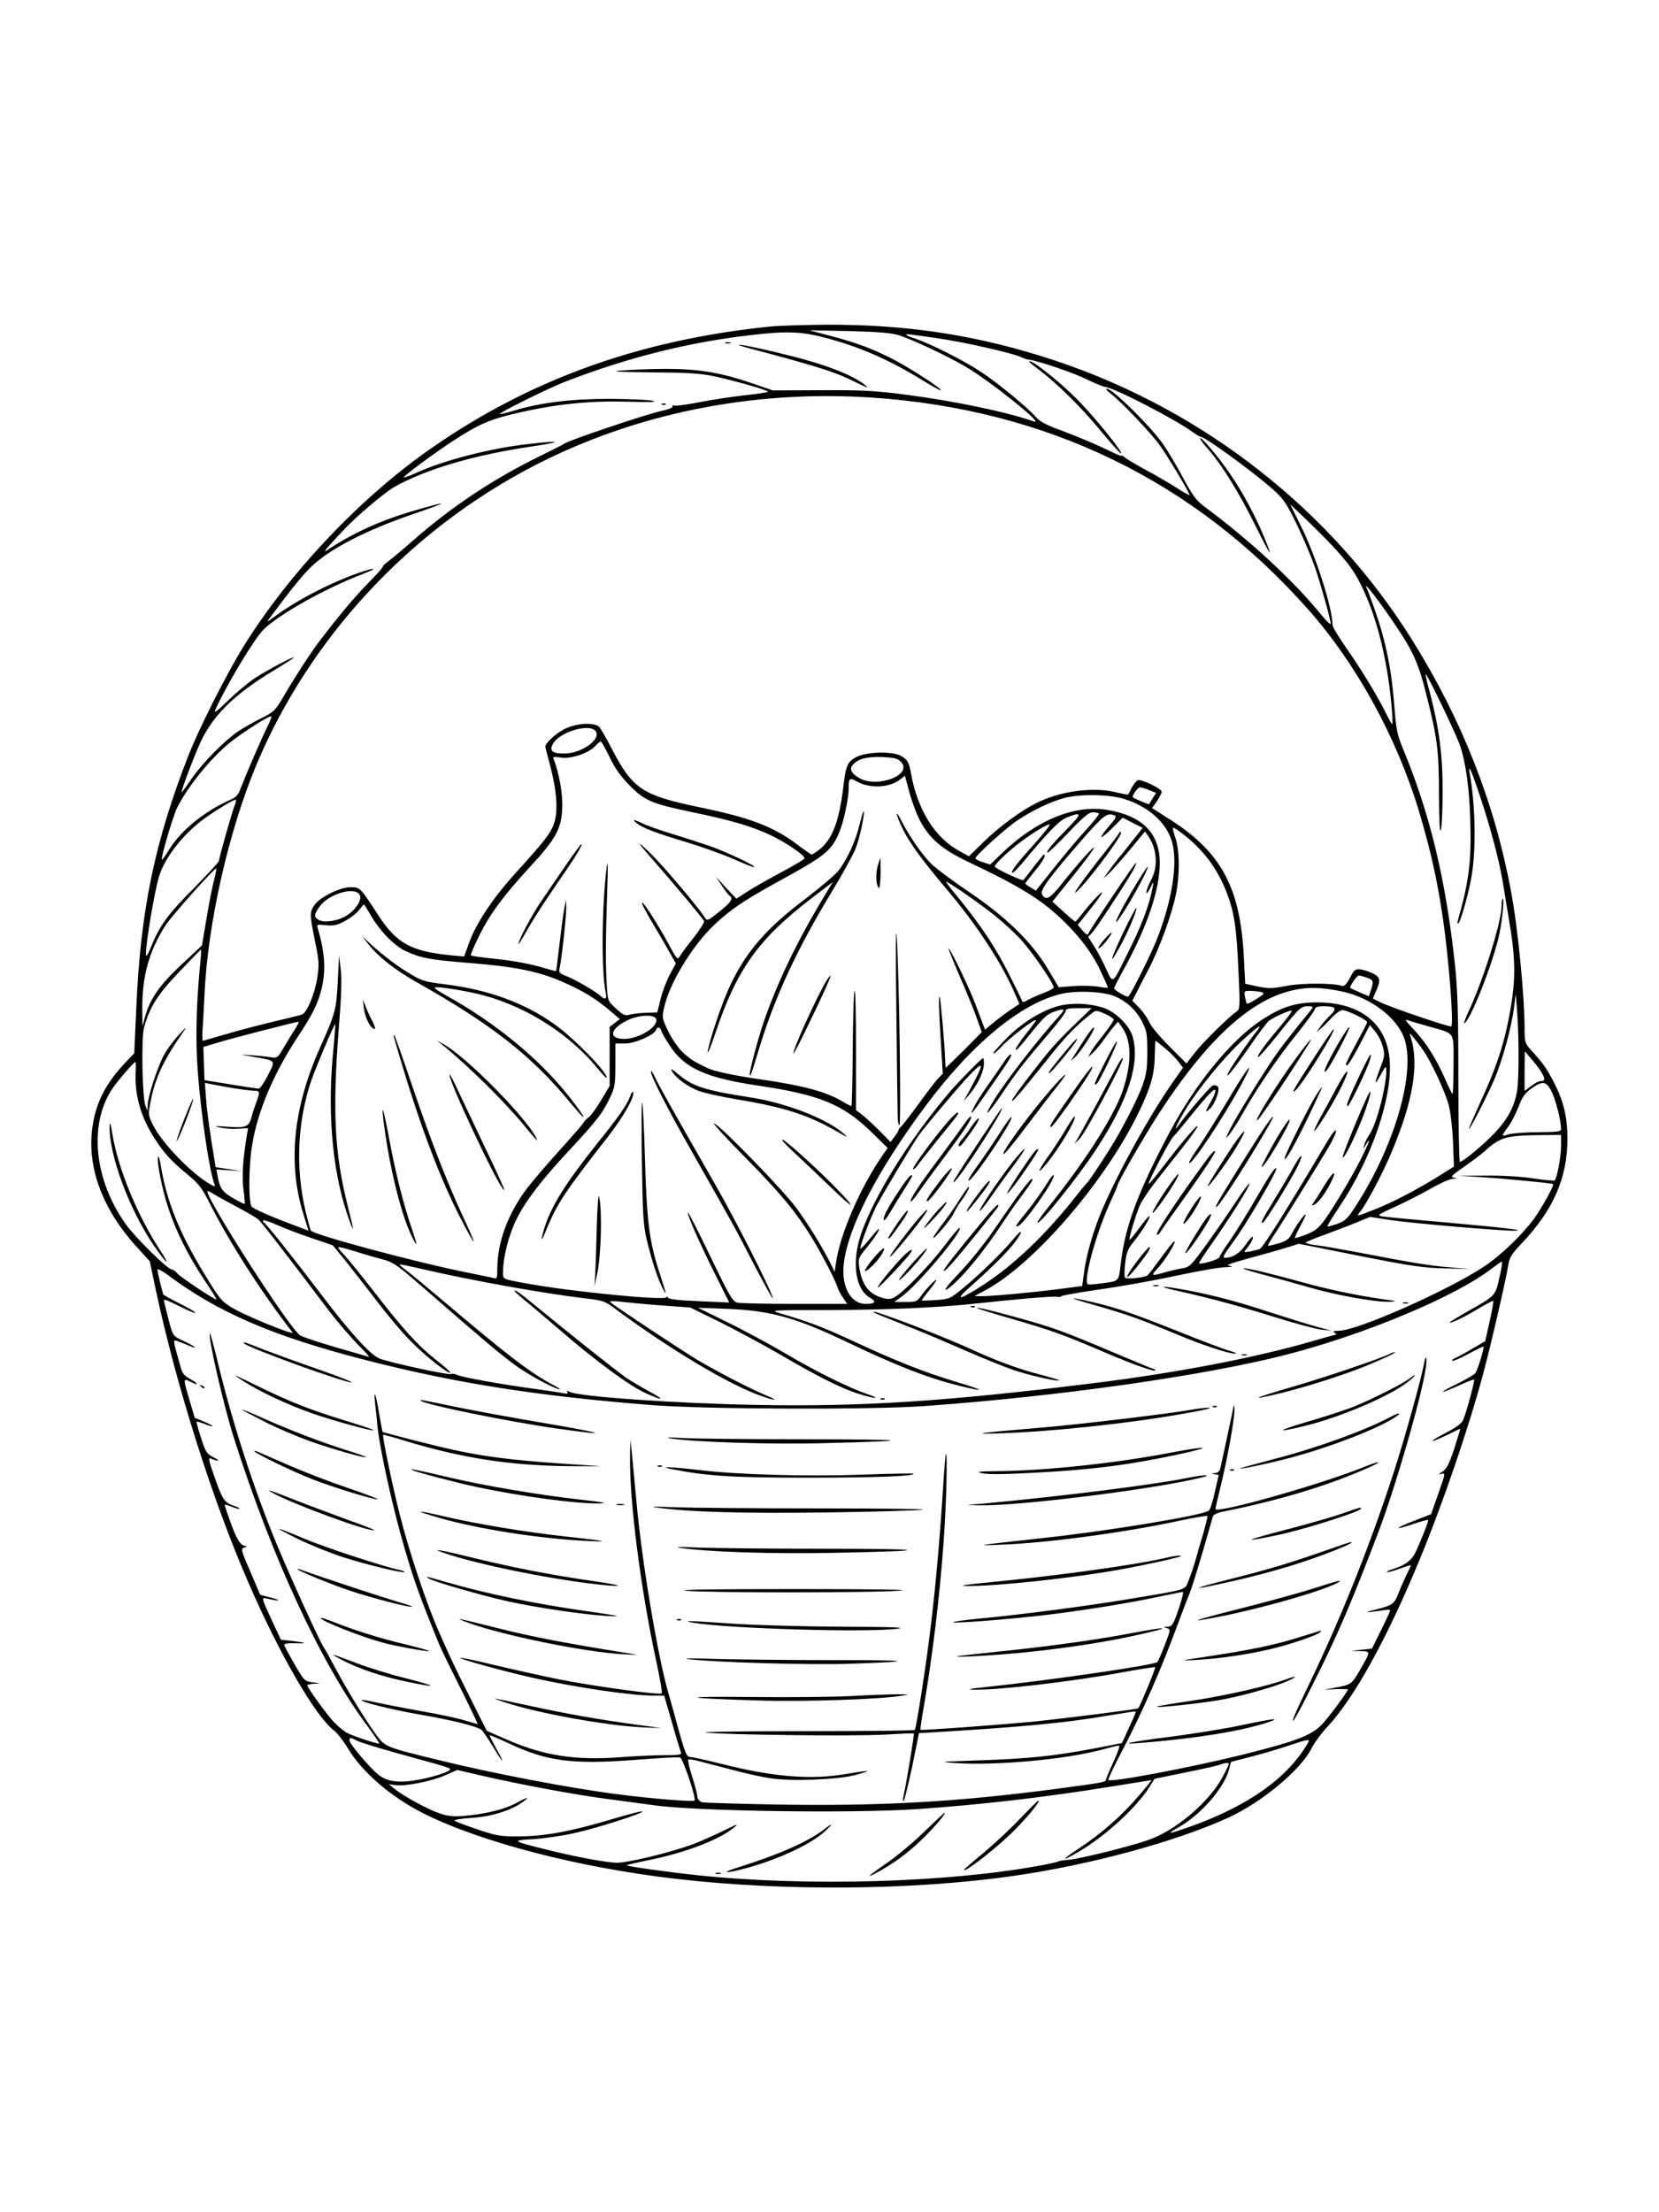 <?xml version="1.0" standalone="no"?>
<!DOCTYPE svg PUBLIC "-//W3C//DTD SVG 20010904//EN"
 "http://www.w3.org/TR/2001/REC-SVG-20010904/DTD/svg10.dtd">
<svg version="1.0" xmlns="http://www.w3.org/2000/svg"
 width="864pt" height="1152pt" viewBox="0 0 864 1152"
 preserveAspectRatio="xMidYMid meet">

<g transform="translate(0,1152) scale(0.1,-0.1)"
fill="#000000" stroke="none">
<path d="M4005 9819 c-676 -70 -1245 -275 -1760 -634 -366 -254 -736 -645
-974 -1027 -84 -134 -236 -433 -290 -573 -175 -448 -249 -804 -271 -1310 l-11
-240 -43 -45 c-106 -112 -157 -211 -175 -342 -29 -209 54 -430 238 -629 l61
-67 30 -143 c107 -502 296 -1101 484 -1531 162 -374 351 -699 446 -770 16 -12
48 -53 71 -91 75 -126 224 -254 396 -341 298 -149 809 -282 1314 -340 557 -65
1233 -60 1754 15 402 57 847 178 1123 304 174 80 376 248 432 360 14 28 52 80
86 116 139 151 308 457 476 864 123 297 257 690 332 970 45 169 119 491 132
572 5 34 19 56 66 105 167 175 241 343 241 548 0 116 -20 197 -73 299 -38 72
-54 94 -121 168 -26 29 -29 40 -29 97 0 177 -34 530 -71 726 -84 455 -254 889
-510 1300 -422 680 -1088 1203 -1860 1461 -397 132 -767 190 -1198 188 -119
-1 -252 -5 -296 -10z m674 -44 c68 -21 252 -107 349 -164 124 -72 417 -306
357 -286 -141 50 -421 108 -670 140 -160 21 -230 24 -440 23 l-250 -1 -120 41
c-164 55 -276 72 -454 71 -80 -1 -180 -5 -221 -9 -53 -5 -6 -7 160 -9 187 -1
254 -5 328 -20 103 -22 282 -73 282 -81 0 -3 -53 -11 -117 -18 -65 -7 -172
-23 -238 -36 -66 -13 -126 -21 -134 -18 -8 3 -12 1 -8 -4 3 -6 -20 -16 -54
-23 -75 -15 -494 -156 -509 -171 -3 -3 -59 -31 -124 -63 -247 -121 -462 -264
-664 -441 -57 -50 -118 -101 -135 -113 -17 -13 -27 -23 -23 -23 5 0 -30 -39
-77 -87 -75 -77 -151 -168 -258 -308 -40 -53 -123 -180 -181 -280 -44 -75 -51
-82 -115 -114 -37 -18 -91 -49 -119 -67 -70 -47 -184 -161 -241 -242 -25 -37
-50 -71 -55 -77 -11 -11 37 121 83 230 65 158 178 273 397 405 56 34 102 63
102 66 0 8 -145 -69 -205 -109 -33 -22 -95 -74 -138 -116 -60 -58 -75 -69 -65
-46 57 127 203 370 251 417 83 81 323 215 514 288 89 34 69 38 -24 5 -157 -56
-331 -148 -448 -237 -16 -12 -25 -16 -19 -8 110 148 171 225 217 271 98 98
287 196 547 285 179 61 184 69 11 19 -185 -53 -327 -117 -471 -212 -14 -10 -6
4 21 33 25 27 54 59 65 70 58 65 217 200 269 229 166 93 416 166 714 210 163
24 159 33 -7 14 -199 -21 -445 -84 -591 -150 -35 -16 -66 -27 -68 -25 -5 5
155 124 255 189 137 90 198 116 357 151 196 44 367 60 563 54 108 -3 146 -2
122 5 -19 5 -120 9 -225 10 -201 0 -361 -19 -504 -63 -36 -11 -66 -18 -68 -16
-6 6 256 136 342 169 324 125 636 204 965 242 179 21 258 19 373 -10 189 -48
350 -118 536 -234 44 -27 81 -47 81 -42 0 11 -177 125 -260 166 -103 52 -186
82 -315 116 l-110 29 205 -4 c151 -4 219 -9 259 -21z m200 -16 c143 -20 405
-80 444 -101 11 -5 29 -11 41 -12 46 -6 232 -69 299 -103 40 -19 82 -37 94
-38 51 -7 366 -170 453 -234 19 -14 40 -26 47 -27 26 -4 267 -180 366 -267 63
-56 74 -72 132 -191 35 -72 77 -173 95 -225 34 -103 80 -268 80 -289 0 -8 -25
17 -56 55 -141 172 -367 381 -595 550 -49 36 -65 58 -115 150 -31 59 -79 140
-106 179 -66 96 -280 305 -296 289 -3 -2 8 -14 24 -26 51 -39 208 -203 253
-266 46 -64 160 -256 156 -261 -2 -2 -34 16 -71 40 -38 24 -109 66 -159 92
-49 27 -98 56 -107 64 -10 8 -18 12 -18 9 0 -3 -21 5 -47 18 -82 40 -164 75
-270 115 -75 27 -109 46 -128 68 -41 48 -201 180 -290 238 -90 59 -258 143
-334 169 -28 9 -51 18 -51 21 0 6 -2 6 159 -17z m-344 -309 c915 -60 1685
-433 2279 -1105 249 -281 459 -663 575 -1046 62 -208 95 -356 126 -564 30
-207 57 -547 43 -560 -6 -6 -321 101 -370 126 l-38 19 16 38 c26 58 23 73 -16
93 -19 9 -48 19 -65 21 -27 3 -33 -2 -55 -45 -17 -32 -30 -45 -40 -41 -42 15
-209 16 -290 0 -74 -14 -93 -15 -150 -3 l-65 14 -7 137 c-18 362 -116 546
-381 716 l-97 62 25 36 c14 20 25 42 25 49 0 16 -106 67 -124 60 -8 -3 -23
-21 -32 -39 -9 -18 -18 -34 -19 -36 -1 -1 -33 5 -71 14 -117 27 -288 3 -409
-59 -80 -40 -192 -123 -269 -198 l-80 -78 -49 27 c-129 70 -219 215 -253 407
-9 55 -20 72 -54 90 -45 23 -173 20 -226 -5 -50 -25 -59 -44 -73 -165 -21
-173 -58 -269 -125 -320 -18 -14 -36 -25 -39 -25 -3 0 -36 23 -72 50 -126 95
-245 141 -506 195 -304 63 -353 95 -462 304 -27 53 -57 104 -65 114 -23 26
-114 23 -177 -7 -45 -20 -105 -75 -105 -94 0 -4 12 -50 26 -102 34 -131 41
-233 20 -296 -17 -52 -49 -93 -205 -265 -114 -126 -201 -257 -237 -356 l-27
-74 -66 6 c-211 21 -285 62 -381 209 -95 146 -95 146 -144 146 -55 0 -158 -51
-187 -91 -27 -38 -27 -50 1 -187 21 -102 23 -122 13 -191 -13 -85 -55 -187
-82 -195 -9 -3 -74 -19 -146 -36 -71 -17 -183 -46 -247 -65 -65 -19 -120 -35
-122 -35 -2 0 -3 28 -1 63 3 34 7 115 10 179 17 370 125 848 271 1197 278 661
799 1222 1448 1557 525 271 1134 394 1751 354z m2403 -771 c80 -87 111 -128
147 -199 62 -123 109 -276 139 -455 18 -104 34 -275 26 -275 -3 0 -16 24 -30
52 -41 85 -137 243 -211 347 -38 55 -69 106 -69 115 0 88 -87 361 -165 517
l-56 113 83 -79 c46 -44 107 -105 136 -136z m329 -414 c91 -134 121 -202 158
-349 61 -240 69 -302 69 -533 1 -143 4 -204 10 -185 5 15 9 106 9 202 1 188
-19 333 -67 516 -14 49 -23 91 -21 93 6 5 161 -317 179 -372 30 -89 48 -221
53 -383 7 -217 -6 -321 -64 -526 -3 -10 -3 -18 0 -18 12 0 59 168 73 260 22
146 17 361 -12 525 -9 54 12 6 55 -125 55 -165 97 -325 116 -435 8 -50 23
-139 33 -200 31 -175 35 -285 18 -409 -30 -205 -69 -335 -170 -554 -31 -68
-56 -126 -56 -130 1 -14 93 166 132 256 43 100 91 276 104 382 l8 65 7 -90
c10 -136 10 -353 0 -416 -14 -81 -47 -144 -115 -217 -59 -62 -166 -152 -183
-152 -4 0 -8 195 -8 432 0 346 -4 466 -18 598 -48 443 -130 784 -272 1125 -29
70 -34 98 -44 225 -18 229 -56 388 -146 615 -11 27 78 -89 152 -200z m-5876
-532 c-32 -65 -109 -244 -136 -314 -14 -39 -24 -50 -58 -65 -132 -59 -253
-157 -314 -255 -20 -33 -38 -58 -40 -55 -7 6 59 230 80 271 56 111 173 255
273 337 66 53 199 138 216 138 5 0 -5 -26 -21 -57z m1710 -19 c34 -41 -69
-117 -161 -118 -63 -1 -81 14 -60 51 34 61 187 107 221 67z m74 -137 c28 -59
58 -101 105 -148 78 -79 113 -94 328 -139 203 -42 310 -74 407 -120 80 -38
175 -103 175 -120 0 -4 -53 -36 -117 -70 -65 -35 -145 -80 -178 -101 l-60 -39
-54 57 -53 58 31 -47 c17 -26 36 -50 41 -53 21 -13 8 -33 -53 -82 -58 -47 -64
-49 -75 -33 -33 53 -220 274 -283 335 -82 79 -75 65 22 -45 95 -108 250 -293
256 -307 2 -6 -23 -46 -56 -88 -34 -42 -66 -86 -72 -97 -10 -18 -16 -11 -61
73 -50 92 -124 209 -134 209 -6 0 20 -50 71 -135 23 -38 56 -95 73 -126 l32
-56 -30 -55 c-17 -31 -39 -88 -49 -128 l-18 -72 -59 -2 c-32 -1 -71 -6 -86
-10 -22 -7 -33 -2 -70 32 -43 40 -43 40 -48 123 -7 114 -6 236 2 479 5 144 4
183 -3 130 -25 -205 -28 -543 -4 -651 7 -31 -4 -38 -27 -16 -22 22 -130 85
-176 103 -37 14 -43 20 -38 40 10 39 36 277 35 319 l-1 40 -9 -45 c-5 -25 -16
-108 -25 -185 -9 -77 -17 -141 -18 -142 -1 -1 -24 5 -51 13 -82 25 -175 42
-285 53 -57 6 -105 13 -108 16 -2 2 16 47 42 99 55 113 128 212 270 366 130
141 160 194 164 301 4 70 -16 183 -43 252 -7 17 -4 18 36 12 54 -8 143 22 179
60 13 14 26 25 29 24 3 0 24 -37 46 -82z m1516 -23 c68 -68 -124 -142 -219
-84 -39 24 -49 45 -31 67 27 31 71 43 151 41 63 -3 81 -7 99 -24z m97 -301
c50 -98 115 -154 250 -219 283 -134 391 -202 508 -317 91 -91 150 -172 194
-271 17 -36 30 -67 30 -69 0 -2 -24 0 -52 5 -29 5 -87 6 -129 3 l-75 -6 -55
92 c-81 139 -221 276 -418 408 -84 57 -171 122 -193 145 -49 49 -111 140 -150
215 -15 31 -28 50 -28 42 0 -7 16 -46 36 -87 33 -66 102 -160 216 -295 165
-194 296 -394 367 -561 l20 -46 -42 -28 c-23 -15 -63 -45 -89 -66 l-48 -40
-11 29 c-6 15 -24 63 -40 106 -29 78 -123 274 -140 291 -4 5 22 -62 60 -150
38 -87 79 -188 91 -224 l23 -65 -92 -93 c-51 -50 -94 -92 -95 -92 -2 0 -3 21
-4 48 -2 71 -24 316 -28 321 -6 7 -5 -63 6 -237 l10 -163 -26 -27 c-14 -15
-59 -74 -101 -132 -42 -58 -82 -110 -90 -116 -7 -6 -13 -14 -13 -18 0 -4 -9
-20 -21 -35 l-21 -28 -61 62 c-34 34 -75 71 -91 83 l-28 21 0 323 c0 183 -3
312 -8 298 -4 -14 -8 -154 -9 -312 -1 -159 -4 -288 -7 -288 -3 0 -25 11 -48
25 -86 51 -203 82 -430 115 -133 19 -240 42 -274 59 -68 33 -92 48 -128 83
-22 21 -56 70 -74 108 -32 67 -33 71 -21 124 28 127 147 322 261 430 87 82
155 127 336 227 238 130 270 156 311 245 25 56 53 182 53 243 0 49 5 53 43 31
66 -37 170 -33 225 11 l25 19 22 -82 c12 -46 36 -111 53 -145z m1198 152 l35
-14 -18 -28 c-9 -15 -18 -29 -19 -31 -1 -2 -71 27 -83 35 -9 6 23 53 36 53 8
0 29 -7 49 -15z m-133 -45 c124 -38 216 -118 248 -215 36 -107 6 -309 -77
-519 -34 -85 -140 -296 -149 -296 -16 0 -75 36 -73 45 2 5 29 59 62 118 114
212 176 397 176 532 0 155 -89 246 -271 277 -172 30 -374 -54 -553 -227 l-59
-57 -38 12 c-22 7 -39 16 -39 20 0 15 164 163 223 201 80 52 171 95 238 113
82 22 233 20 312 -4z m-4632 -37 c-13 -33 -81 -272 -81 -287 0 -5 -59 -68
-130 -141 -135 -135 -178 -194 -223 -305 -19 -46 -27 -57 -27 -39 0 62 43 318
68 404 29 97 123 218 229 297 67 49 166 109 171 103 3 -2 0 -17 -7 -32z m4502
-39 c3 -4 -28 -43 -69 -88 -41 -44 -116 -134 -167 -198 l-92 -116 -27 16 c-16
9 -28 19 -28 22 0 3 23 32 50 65 42 50 61 85 46 85 -1 0 -25 -28 -51 -62 -27
-35 -51 -67 -55 -71 -5 -6 -131 52 -149 69 -7 6 48 61 114 114 67 53 165 114
172 106 3 -3 -34 -49 -82 -103 -93 -103 -121 -141 -113 -148 3 -3 25 19 49 47
137 165 194 224 233 240 83 34 83 22 3 -59 -80 -81 -114 -123 -100 -123 4 0
53 47 108 105 77 81 106 105 126 105 14 0 28 -3 32 -6z m81 -10 c13 -5 7 -16
-29 -57 -24 -28 -42 -53 -39 -56 2 -3 29 19 58 48 l53 53 52 -27 52 -26 -33
-42 c-18 -23 -51 -64 -73 -92 -23 -27 -55 -68 -70 -90 l-29 -40 28 25 c15 14
64 69 109 123 l80 97 19 -27 c44 -67 50 -156 13 -225 -14 -26 -25 -55 -25 -65
0 -10 9 0 20 22 17 36 19 37 14 10 -19 -101 -55 -198 -136 -359 -76 -154 -71
-151 -108 -70 -17 38 -45 90 -62 117 l-31 48 21 22 c19 20 148 216 208 315 14
24 23 46 21 49 -5 4 -238 -343 -251 -372 -2 -5 -15 3 -29 20 l-24 29 63 79
c35 43 64 84 64 89 0 11 -65 -59 -110 -118 -14 -18 -27 -33 -30 -33 -3 0 -31
23 -62 52 l-57 52 111 138 c61 76 108 140 106 143 -6 5 -83 -82 -173 -194 -58
-73 -78 -83 -98 -50 -13 20 34 85 209 286 112 127 129 141 168 126z m346 -89
c111 -82 190 -186 239 -314 39 -103 51 -180 61 -410 9 -195 8 -196 -13 -211
-41 -28 -176 -162 -217 -215 l-41 -53 -89 89 c-49 49 -97 106 -105 127 -9 20
-32 54 -52 74 l-36 37 20 38 c10 21 40 79 66 128 56 108 120 283 141 388 21
103 20 228 -3 295 -10 28 -15 52 -11 52 3 0 22 -11 40 -25z m-5035 -246 c-8
-31 -26 -120 -39 -199 l-24 -143 -109 -102 c-114 -107 -162 -177 -189 -274
l-12 -46 -1 90 c-1 172 35 301 120 435 33 51 259 304 265 297 2 -2 -3 -28 -11
-58z m4070 -190 c39 -31 96 -84 127 -117 58 -61 181 -239 175 -255 -1 -5 -25
-18 -52 -28 -28 -10 -63 -26 -79 -35 -24 -14 -31 -15 -34 -4 -3 8 -35 74 -72
147 -68 133 -141 243 -255 383 -34 41 -64 80 -68 87 -11 17 176 -111 258 -178z
m-3314 115 c18 -22 -11 -75 -60 -108 -43 -30 -118 -44 -150 -27 -27 15 -27 27
2 68 43 64 175 107 208 67z m59 -109 c47 -82 123 -160 183 -188 78 -36 123
-45 335 -62 229 -18 355 -43 475 -95 109 -47 178 -89 250 -150 l55 -47 -26
-20 -27 -20 0 -154 0 -154 -43 -72 c-23 -39 -52 -80 -65 -90 -13 -10 -25 -22
-27 -28 -1 -5 -57 -69 -122 -141 -66 -73 -144 -164 -174 -203 -99 -132 -153
-278 -154 -414 0 -51 -2 -58 -17 -53 -10 3 -74 16 -143 30 -261 52 -798 196
-811 218 -4 6 -16 52 -28 102 -53 225 -42 465 30 679 24 69 121 299 125 294 1
-1 -4 -76 -13 -167 -29 -325 3 -634 90 -865 23 -58 20 -43 -12 85 -69 273 -80
493 -47 920 14 174 17 265 10 315 l-8 70 -7 -135 c-7 -147 -13 -169 -92 -345
-142 -317 -170 -610 -84 -877 l24 -77 -76 29 c-111 41 -204 82 -219 95 -19 17
-18 217 3 333 29 170 112 365 234 550 80 121 108 178 126 254 23 96 17 188
-20 314 -6 20 -4 21 43 16 41 -4 59 0 102 24 28 15 60 41 71 56 11 15 22 28
24 28 2 0 18 -25 35 -55z m-890 -281 c-18 -195 -22 -380 -10 -534 16 -217 60
-516 86 -584 6 -16 4 -17 -14 -7 -98 52 -261 220 -307 316 -24 49 -24 52 -10
122 23 120 70 218 169 359 23 32 20 30 -22 -14 -28 -30 -64 -79 -80 -110 -34
-64 -82 -213 -83 -258 l0 -29 -11 25 c-17 39 -23 352 -8 408 30 109 70 172
184 292 61 64 112 116 113 115 2 -1 -1 -46 -7 -101z m6079 -45 c34 -12 36 -20
20 -67 l-10 -30 -47 20 c-26 11 -48 22 -50 23 -6 5 34 65 44 65 6 0 25 -5 43
-11z m-117 -75 c143 -34 273 -135 311 -240 62 -174 -48 -557 -249 -869 -45
-71 -57 -82 -99 -98 -27 -9 -50 -16 -52 -13 -2 2 26 47 62 101 166 248 274
560 263 755 -11 197 -150 310 -379 310 -114 0 -187 -24 -295 -96 -155 -103
-339 -329 -472 -579 -164 -309 -231 -487 -254 -677 -14 -109 -2 -98 -125 -114
-50 -6 -53 -5 -53 15 0 75 61 278 126 419 19 40 34 76 34 79 0 15 143 263 218
378 301 462 568 669 837 649 39 -3 96 -12 127 -20z m-1220 -14 c67 -19 130
-72 163 -135 28 -54 30 -66 30 -164 0 -90 -5 -117 -27 -179 -28 -75 -111 -236
-170 -328 -58 -92 -110 -169 -117 -174 -4 -3 -26 -30 -50 -60 -158 -202 -321
-359 -481 -465 -127 -83 -165 -94 -85 -23 112 99 207 193 242 241 45 61 38 72
-9 15 -54 -66 -180 -189 -260 -254 -70 -58 -73 -59 -145 -64 -40 -3 -73 -4
-73 -2 0 2 15 22 33 45 19 23 38 49 42 57 13 25 -53 -41 -77 -77 -22 -31 -26
-33 -82 -33 l-59 0 39 28 c84 61 319 340 302 358 -3 2 -39 -39 -79 -93 -78
-103 -216 -245 -260 -268 -20 -11 -35 -12 -62 -4 -72 20 -108 67 -122 160 -6
44 -5 49 38 101 44 54 72 98 63 98 -3 0 -25 -25 -50 -56 -26 -31 -46 -51 -46
-46 0 19 52 156 82 217 29 57 178 307 221 370 32 46 225 275 274 324 70 71 68
53 -6 -84 l-33 -60 30 35 c41 47 72 111 76 154 1 20 -1 36 -4 36 -8 0 -133
-128 -177 -180 -212 -251 -393 -543 -459 -737 -49 -144 -30 -285 44 -329 39
-22 32 -34 -20 -34 -77 0 -126 88 -114 205 19 186 171 482 422 820 245 330
502 542 714 590 69 16 186 13 252 -5z m786 14 c20 -6 18 -9 -24 -36 -26 -16
-48 -27 -50 -25 -2 2 -7 18 -10 35 -6 31 -5 32 27 32 19 0 44 -3 57 -6z m265
-86 c-5 -7 -39 -49 -75 -93 -35 -44 -83 -105 -104 -135 -59 -81 -217 -337
-248 -400 -26 -54 -26 -54 -3 -27 13 16 43 63 67 105 72 129 182 291 278 410
50 62 94 122 97 132 5 16 15 20 48 20 64 0 72 -11 36 -46 -17 -16 -40 -42 -52
-59 l-21 -30 24 20 c13 11 39 37 58 58 19 20 43 37 53 37 24 0 129 -51 129
-63 0 -5 -25 -53 -55 -108 -30 -55 -55 -104 -55 -110 0 -24 22 8 72 102 l52
101 27 -32 c15 -17 33 -52 40 -78 11 -42 11 -51 -10 -106 -35 -92 -35 -107 -2
-46 25 47 30 51 31 29 1 -84 -51 -284 -88 -337 -11 -15 -22 -38 -26 -52 l-7
-25 15 25 c30 49 15 8 -25 -73 -50 -99 -149 -264 -197 -329 -27 -35 -48 -51
-90 -67 -30 -12 -57 -20 -58 -18 -2 2 9 28 26 58 16 30 30 58 30 63 0 14 -48
-52 -71 -96 -16 -31 -28 -40 -71 -53 -28 -8 -53 -14 -54 -12 -2 2 9 21 23 43
33 47 240 382 296 476 21 37 37 73 35 80 -3 7 -20 -14 -40 -47 -209 -352 -337
-557 -356 -568 -4 -3 -25 -8 -47 -13 -39 -7 -39 -6 -24 12 23 26 41 64 32 64
-4 0 -21 -20 -38 -45 -29 -42 -66 -65 -106 -65 -14 0 -5 17 40 78 63 82 237
379 228 388 -7 7 -34 -33 -117 -176 -40 -69 -96 -159 -126 -202 -30 -42 -54
-81 -54 -86 0 -10 -97 -38 -105 -31 -2 2 25 45 60 94 91 128 209 315 202 321
-3 3 -36 -41 -73 -98 -37 -57 -106 -156 -152 -220 -80 -110 -87 -117 -126
-123 -23 -4 -63 -13 -90 -21 -70 -20 -74 -18 -39 19 36 37 98 136 90 143 -3 3
-33 -34 -68 -83 -35 -48 -68 -91 -73 -95 -17 -11 -107 -21 -116 -12 -5 5 -5
39 0 76 6 55 14 75 43 110 45 56 90 128 83 135 -2 3 -26 -25 -52 -61 -26 -36
-49 -64 -51 -62 -6 5 32 130 54 181 10 22 45 74 78 117 33 42 98 124 144 183
46 58 81 108 78 111 -6 6 -85 -88 -185 -218 -36 -48 -68 -85 -70 -83 -6 5 109
226 127 244 9 9 53 61 97 116 93 114 124 145 124 124 0 -8 -11 -34 -25 -58
-30 -52 -31 -60 -5 -36 28 25 56 103 42 117 -6 6 -17 8 -26 5 -14 -5 -139
-151 -178 -207 -32 -45 -7 10 35 80 65 107 196 268 291 356 49 46 92 81 95 79
2 -3 -5 -15 -16 -28 -24 -26 -124 -171 -143 -207 -29 -55 19 2 103 123 46 67
93 130 103 139 22 19 115 61 121 54 3 -2 -25 -40 -61 -83 -79 -93 -121 -152
-114 -158 3 -3 49 50 103 117 115 144 120 148 158 148 22 0 27 -3 20 -12z
m-3416 -54 c15 -39 -89 -104 -166 -104 -83 0 -76 50 13 95 59 30 143 35 153 9z
m4027 -40 c138 -40 126 -20 126 -201 0 -86 -3 -154 -6 -150 -3 3 -21 39 -38
79 -43 98 -96 184 -156 249 -54 58 -58 64 -34 55 9 -4 58 -18 108 -32z m-5903
-6 c-12 -18 -38 -61 -59 -96 -37 -63 -37 -63 -75 -57 -21 3 -66 8 -100 10 -62
5 -62 5 16 -9 117 -21 113 -15 72 -96 -19 -38 -41 -70 -48 -69 -6 0 -73 10
-147 22 l-135 22 -3 87 -3 86 73 22 c67 21 402 107 421 109 5 1 -1 -14 -12
-31z m1904 -18 c3 -11 24 -46 46 -79 77 -116 189 -165 468 -206 308 -46 430
-96 575 -236 l89 -87 -30 -43 c-116 -170 -217 -405 -239 -553 l-7 -49 -19 39
c-47 93 -116 205 -181 294 -70 95 -406 440 -429 440 -6 0 65 -78 158 -172 189
-192 264 -282 350 -420 53 -87 124 -223 137 -265 3 -10 15 -33 27 -50 l22 -33
-270 0 c-148 0 -283 3 -299 6 -27 5 -38 23 -143 240 -62 129 -115 232 -117
230 -7 -7 53 -143 136 -311 l79 -158 -156 7 c-106 4 -159 10 -164 19 -4 6 -8
7 -8 2 0 -20 -505 30 -725 71 -136 25 -125 20 -125 65 0 73 31 193 71 272 45
91 127 199 261 343 162 174 189 210 230 299 20 43 23 66 23 160 l0 111 50 0
c52 0 152 44 162 71 7 19 21 16 28 -7z m3966 -98 c41 -58 114 -213 134 -287 9
-34 19 -116 22 -190 l5 -130 -83 -52 c-115 -71 -239 -136 -332 -172 -90 -36
-95 -37 -75 -13 30 34 118 199 161 302 118 277 150 473 102 615 -6 17 -3 16
14 -5 12 -14 36 -44 52 -68z m-1342 8 c26 -22 57 -53 69 -70 l23 -30 -54 -77
c-119 -170 -279 -459 -365 -658 -45 -105 -82 -230 -95 -321 l-11 -81 -131 -17
c-144 -18 -341 -36 -395 -36 l-35 1 57 30 c259 141 630 573 803 936 59 123 78
193 79 285 1 43 2 78 4 78 2 0 25 -18 51 -40z m1960 -126 c20 -33 18 -44 -7
-44 -8 0 -30 -11 -49 -26 l-33 -25 0 103 1 103 34 -39 c19 -22 44 -54 54 -72z
m-7323 -6 c-4 -116 30 -231 100 -338 51 -79 89 -119 174 -189 55 -45 72 -68
111 -145 106 -210 273 -469 432 -674 17 -21 -257 91 -321 132 -49 31 -59 43
-134 166 -135 220 -202 388 -233 584 -4 21 -9 36 -11 33 -11 -11 19 -167 51
-263 42 -128 105 -253 189 -379 36 -54 65 -100 63 -101 -6 -6 -185 114 -204
135 -9 12 -23 21 -30 21 -20 0 -192 169 -238 235 -163 229 -193 512 -75 698
26 41 117 147 126 147 1 0 2 -28 0 -62z m499 -73 c50 -8 102 -15 118 -15 31 0
32 -6 13 -57 -8 -21 -20 -57 -26 -80 -13 -52 -30 -58 -133 -50 -61 5 -66 4
-32 -4 22 -6 64 -9 93 -7 l54 3 -6 -35 c-21 -122 -27 -220 -18 -285 5 -38 8
-72 6 -74 -1 -2 -28 11 -59 29 -57 33 -71 53 -82 117 l-6 33 64 -4 64 -5 -66
11 -66 10 -22 136 c-12 76 -25 174 -28 220 l-6 83 24 -5 c13 -3 65 -12 114
-21z m6880 -29 c21 -48 45 -146 45 -185 0 -14 -18 -16 -118 -17 -64 0 -134 -5
-155 -11 -41 -13 -41 -13 4 49 14 21 36 64 49 98 17 46 32 67 63 90 62 45 83
41 112 -24z m45 -273 c0 -55 -21 -167 -33 -180 -3 -3 -55 2 -116 11 -66 10
-165 15 -248 14 l-138 -1 120 -7 c125 -8 367 -31 373 -36 8 -6 -60 -127 -100
-182 -65 -87 -174 -192 -263 -250 -192 -126 -658 -332 -753 -332 -28 0 -33 -3
-22 -10 8 -5 12 -10 8 -10 -3 0 -62 -16 -130 -36 -292 -85 -717 -166 -1143
-218 -757 -94 -1211 -123 -1750 -112 -418 8 -922 43 -968 68 -14 7 -18 7 -12
-1 4 -8 -1 -10 -17 -7 -12 3 -77 13 -143 22 -172 23 -393 62 -416 75 -11 5
-24 7 -29 4 -12 -8 -337 63 -377 82 -48 22 -153 138 -297 328 -148 195 -285
367 -300 377 -6 4 -8 9 -5 13 3 3 35 -8 70 -23 35 -16 115 -47 178 -68 l114
-39 61 -74 c33 -42 107 -136 164 -210 56 -75 137 -171 180 -214 74 -76 198
-174 207 -165 3 2 -31 33 -75 67 -94 75 -167 154 -327 361 -67 85 -135 170
-153 188 -18 18 -31 35 -28 37 2 3 38 -6 79 -19 41 -13 105 -32 144 -42 67
-18 75 -23 265 -189 252 -220 361 -312 433 -364 64 -47 188 -115 227 -125 14
-4 3 5 -24 19 -124 66 -233 149 -577 440 -85 72 -171 143 -192 159 -21 15 -37
29 -35 31 2 2 59 -10 128 -26 250 -58 619 -124 835 -150 91 -10 105 -15 150
-48 295 -219 607 -405 774 -462 75 -26 88 -23 20 5 -88 37 -246 119 -360 186
-79 48 -421 274 -448 297 -11 9 10 10 74 2 39 -4 131 -13 205 -18 l135 -10
155 -76 c85 -42 225 -118 310 -167 196 -115 326 -180 414 -207 87 -27 120 -27
41 0 -94 32 -266 117 -430 214 -82 48 -217 121 -300 161 l-150 74 155 -6 c223
-9 355 -45 628 -176 251 -120 412 -183 573 -223 146 -37 141 -26 -8 18 -166
50 -307 105 -535 211 -168 78 -244 106 -393 149 -46 14 -26 15 265 15 301 1
551 12 745 32 250 27 420 41 441 37 13 -2 22 -1 20 2 -3 4 84 19 192 35 108
15 290 47 404 72 113 24 230 45 260 45 35 1 43 4 23 7 -23 3 -4 11 90 37 66
18 154 42 195 55 l75 23 315 -63 c269 -53 334 -63 445 -65 l130 -4 -100 9
c-111 9 -206 25 -465 75 -96 18 -201 37 -232 40 -32 4 -58 10 -58 14 0 3 42
21 93 39 50 19 126 47 167 64 l75 31 110 -17 c116 -17 584 -57 645 -55 62 2
-56 16 -370 44 -162 14 -308 28 -324 31 -25 5 -18 10 68 49 53 24 136 66 185
94 49 28 101 52 117 52 25 2 26 2 6 6 -20 4 -13 11 50 55 40 28 90 65 110 83
80 73 112 82 286 84 l112 1 0 -57z m-6905 -313 c55 -29 108 -60 119 -69 17
-15 117 -143 355 -458 50 -67 124 -153 163 -193 40 -39 66 -69 58 -66 -8 3
-87 26 -175 51 -88 26 -170 53 -182 61 -54 34 -483 701 -483 750 0 3 10 0 23
-8 12 -8 67 -39 122 -68z m6584 -372 c-21 -96 -20 -95 -160 -174 -55 -31 -99
-58 -99 -60 0 -9 69 23 142 67 45 27 83 47 85 45 2 -2 -6 -50 -19 -107 l-23
-103 -65 -38 c-36 -22 -76 -43 -89 -49 -13 -5 -21 -12 -18 -15 3 -4 41 12 83
35 42 23 78 40 80 39 5 -6 -31 -125 -43 -139 -6 -8 -48 -32 -92 -54 -44 -21
-79 -41 -77 -43 2 -2 39 13 82 32 42 20 79 34 81 32 5 -4 -38 -164 -56 -208
-7 -20 -34 -40 -98 -73 -94 -49 -77 -52 21 -4 32 16 59 29 61 29 1 0 -13 -46
-31 -103 -27 -81 -40 -106 -61 -120 -23 -15 -24 -17 -6 -12 22 6 21 3 -16
-102 l-38 -108 -87 -34 c-48 -18 -85 -35 -83 -38 3 -2 38 7 78 21 40 14 75 23
77 21 3 -3 -22 -70 -61 -158 -22 -50 -53 -75 -120 -97 -21 -6 -36 -14 -34 -16
3 -3 31 4 63 16 32 11 60 20 61 20 2 0 -7 -21 -20 -47 -13 -27 -32 -69 -42
-95 -23 -61 -31 -67 -118 -89 -53 -13 -60 -17 -27 -13 25 3 57 7 73 10 15 3
27 2 27 -3 -1 -4 -22 -51 -48 -103 l-47 -95 -55 -6 -55 -6 49 -1 c56 -2 56 1
-4 -103 -42 -72 -44 -72 -135 -89 l-50 -9 63 3 c34 1 62 0 62 -2 0 -9 -95
-138 -129 -175 -58 -64 -131 -92 -426 -166 -277 -68 -687 -145 -693 -130 -2 5
35 82 82 171 97 187 192 402 277 633 33 88 64 169 69 180 9 22 56 176 90 295
12 41 23 83 26 92 3 11 24 21 62 28 289 58 546 136 755 230 76 34 50 33 -34
-1 -216 -88 -769 -244 -769 -217 0 5 11 53 24 106 37 148 77 368 75 416 -1 26
-3 24 -10 -14 -22 -107 -61 -286 -65 -302 -3 -10 -15 -19 -27 -19 -22 -2 -22
-2 -1 -6 l21 -4 -20 -87 c-10 -48 -24 -92 -31 -98 -23 -24 -521 -106 -861
-143 -357 -39 -368 -41 -225 -35 237 8 638 62 929 124 79 17 146 28 149 26 2
-3 -8 -44 -22 -93 -15 -48 -33 -111 -40 -138 -8 -28 -23 -73 -34 -100 -23 -58
4 -49 -300 -100 -219 -37 -577 -84 -805 -105 -70 -7 -125 -15 -123 -18 8 -7
309 17 491 39 196 24 433 62 583 95 63 13 118 24 122 24 5 0 -5 -40 -22 -90
-28 -81 -34 -90 -57 -91 -24 -1 -24 -2 -5 -7 21 -7 21 -8 -10 -89 -18 -46 -35
-85 -38 -88 -16 -16 -552 -94 -883 -129 -98 -10 -115 -14 -70 -15 130 -2 506
42 768 90 93 17 170 29 173 27 4 -4 -79 -204 -88 -214 -5 -5 -378 -52 -543
-69 -189 -18 -586 -47 -591 -43 -2 2 5 53 16 114 47 275 84 578 105 876 14
197 20 457 11 447 -2 -2 -9 -85 -15 -184 -15 -238 -37 -491 -62 -700 -22 -191
-77 -546 -85 -554 -3 -3 -261 -6 -572 -6 -312 0 -544 -3 -517 -7 83 -12 769
-20 930 -11 83 5 152 8 154 6 4 -2 -39 -262 -55 -333 -3 -14 -2 -21 3 -17 4 5
24 86 44 180 l35 172 40 2 c478 28 727 51 943 89 79 13 145 23 146 22 2 -2
-14 -40 -35 -84 l-37 -81 -139 -27 c-209 -40 -353 -55 -603 -63 -207 -7 -218
-8 -126 -14 215 -14 570 18 765 70 41 11 80 21 87 21 7 0 -5 -35 -28 -84 -21
-46 -39 -88 -39 -94 0 -12 -17 -15 -255 -47 -524 -69 -917 -91 -1465 -82 -201
4 -374 9 -385 12 -12 4 -22 16 -23 29 -1 13 -13 61 -28 106 -14 45 -23 84 -20
87 3 3 31 -1 63 -10 32 -8 110 -29 173 -45 63 -17 149 -36 191 -42 105 -17
344 -8 437 15 39 10 70 20 68 22 -2 2 -46 -4 -97 -13 -192 -34 -386 -19 -663
51 -77 19 -148 35 -158 35 -23 0 -29 15 -73 175 -20 72 -40 146 -46 165 -56
197 -137 686 -164 985 -9 99 -20 214 -24 255 l-8 75 -2 -90 c-3 -233 55 -685
135 -1058 20 -92 34 -171 30 -175 -11 -10 -342 35 -531 72 -93 19 -246 53
-339 75 -94 23 -174 40 -179 38 -13 -4 222 -69 368 -102 229 -52 521 -95 642
-95 l52 0 15 -52 c37 -130 65 -224 71 -240 7 -16 -1 -18 -86 -18 -52 0 -157
-5 -233 -11 -234 -17 -398 9 -591 94 l-100 44 -85 169 c-47 93 -95 192 -107
219 -13 28 -37 82 -54 120 -66 147 -160 429 -209 625 -36 141 -90 403 -85 408
1 2 54 -12 117 -32 296 -89 534 -126 838 -131 124 -1 198 -1 165 1 -408 25
-553 41 -755 84 -96 21 -362 89 -368 94 -1 2 -9 45 -18 97 -17 106 -30 134
-20 44 4 -33 9 -80 11 -105 11 -119 81 -438 144 -650 48 -164 77 -245 177
-490 10 -25 60 -128 111 -229 51 -102 91 -186 90 -188 -2 -1 -32 7 -67 18 -35
11 -138 33 -230 49 -91 16 -197 37 -234 45 -38 9 -70 14 -72 12 -10 -9 155
-50 311 -77 156 -27 283 -58 311 -77 7 -5 33 -43 59 -85 56 -94 70 -103 20
-15 -19 35 -35 67 -35 70 0 3 46 -16 103 -43 195 -92 328 -109 648 -85 125 10
233 16 241 13 15 -6 85 -214 75 -224 -7 -8 -220 9 -397 32 -245 31 -655 109
-942 180 -270 66 -272 67 -318 129 -53 72 -159 244 -214 349 -25 47 -52 97
-61 109 -26 40 -209 444 -267 592 -114 284 -219 617 -288 908 -18 75 -35 135
-37 133 -12 -12 72 -377 124 -541 200 -629 460 -1189 700 -1508 33 -45 59 -84
58 -86 -5 -5 -133 37 -168 55 -15 8 -45 33 -66 54 -36 37 -141 182 -141 194 0
3 17 7 38 8 37 1 37 1 -8 7 -44 6 -45 7 -97 96 -29 50 -53 95 -53 100 0 6 24
9 57 8 69 -3 60 3 -18 12 l-56 6 -52 111 c-47 102 -49 110 -28 105 63 -15 94
-15 37 1 l-65 17 -51 120 c-51 117 -51 120 -30 127 13 4 15 6 5 7 -26 2 -45
31 -78 122 -17 47 -31 88 -31 92 0 3 16 -1 36 -9 20 -8 38 -13 41 -11 2 3 -11
10 -30 16 -48 16 -59 32 -100 150 -30 85 -34 102 -19 96 42 -18 53 -14 16 5
-38 19 -43 27 -67 102 -15 45 -25 83 -23 85 1 2 20 -4 41 -12 20 -9 39 -14 41
-12 3 2 -17 13 -44 24 l-48 20 -27 91 c-34 115 -34 116 4 97 46 -24 45 -12 -1
14 -31 17 -42 31 -50 64 -6 23 -18 63 -25 90 -8 26 -10 47 -5 47 4 0 30 -9 56
-20 68 -30 64 -18 -6 15 -65 31 -59 22 -91 148 -5 23 -13 50 -15 60 -5 15 10
10 76 -23 45 -23 84 -39 87 -37 2 3 -23 19 -56 36 -33 16 -70 36 -83 43 -13 7
-24 14 -26 15 -4 1 -31 114 -32 131 0 7 21 -4 48 -23 264 -199 556 -325 1046
-450 466 -119 887 -185 1481 -232 278 -22 1144 -25 1420 -5 696 50 1453 157
1882 267 415 107 885 304 1073 450 25 19 48 35 51 35 4 0 -1 -37 -12 -82z
m-5949 -2413 c15 -8 102 -35 192 -60 89 -25 190 -53 223 -62 33 -9 64 -20 68
-23 12 -11 -60 -37 -153 -56 -107 -21 -171 -14 -219 24 -46 37 -151 161 -151
179 0 17 4 16 40 -2z m4954 -7 c-104 -183 -305 -327 -604 -436 -124 -44 -142
-47 -78 -11 118 65 240 203 268 302 l11 42 112 29 c62 16 148 42 192 57 91 31
109 34 99 17z m-414 -114 c0 -3 -14 -33 -32 -66 -71 -134 -249 -284 -394 -332
-103 -35 -359 -98 -411 -101 -23 -2 -45 -5 -50 -8 -5 -3 -47 -13 -93 -21 -482
-90 -1218 -111 -1790 -51 -166 18 -372 47 -366 52 2 2 57 15 122 28 186 38
363 106 439 170 24 20 13 16 -50 -15 -44 -22 -116 -54 -159 -71 -109 -42 -340
-99 -402 -99 -55 0 -226 32 -391 74 -158 40 -159 42 -42 49 57 4 154 18 214
32 120 27 359 104 351 112 -3 3 -58 -11 -123 -30 -251 -75 -381 -100 -533
-100 -83 0 -108 4 -205 37 -60 20 -114 41 -118 45 -4 4 34 11 85 14 100 6 201
36 263 78 49 34 37 34 -26 0 -61 -33 -158 -57 -269 -67 -60 -5 -86 -2 -131 13
-60 20 -188 90 -235 128 l-29 24 35 -5 c51 -7 189 20 260 52 l61 27 112 -26
c209 -49 512 -105 677 -126 91 -12 194 -26 230 -31 213 -32 1037 -44 1375 -21
335 23 662 61 1003 116 118 19 216 35 218 35 3 0 -29 -40 -71 -88 -87 -101
-191 -192 -308 -269 -97 -63 -91 -71 9 -11 135 81 293 226 360 332 l27 43 161
33 c89 18 170 36 181 41 25 10 45 11 45 3z"/>
<path d="M3778 9733 c6 -2 18 -2 25 0 6 3 1 5 -13 5 -14 0 -19 -2 -12 -5z"/>
<path d="M3910 9704 c304 -80 425 -117 506 -155 109 -53 114 -54 89 -34 -60
50 -208 108 -396 154 -107 27 -216 51 -244 54 -35 4 -21 -1 45 -19z"/>
<path d="M3448 9413 c7 -3 16 -2 19 1 4 3 -2 6 -13 5 -11 0 -14 -3 -6 -6z"/>
<path d="M5360 9636 c0 -2 26 -23 58 -47 88 -67 216 -193 308 -305 80 -97 129
-149 109 -114 -27 46 -151 196 -225 270 -99 100 -250 218 -250 196z"/>
<path d="M6250 9237 c0 -5 18 -30 41 -55 73 -84 160 -223 246 -397 81 -163 98
-187 46 -60 -45 108 -110 229 -172 320 -59 89 -160 208 -161 192z"/>
<path d="M7820 6801 c0 -82 -98 -394 -174 -553 -17 -37 -25 -62 -18 -56 35 30
135 281 176 443 17 69 32 205 22 205 -3 0 -6 -17 -6 -39z"/>
<path d="M3315 7234 c33 -26 98 -51 258 -99 83 -25 197 -66 251 -90 55 -25
102 -43 104 -40 7 7 -148 80 -228 108 -41 14 -129 43 -195 63 -66 20 -137 45
-157 55 -45 23 -60 24 -33 3z"/>
<path d="M2950 7019 c-41 -60 -99 -144 -128 -187 -49 -71 -122 -207 -122 -228
0 -5 24 34 53 86 30 52 98 157 151 233 93 134 131 196 124 202 -2 1 -37 -46
-78 -106z"/>
<path d="M4477 7228 c-20 -87 -67 -188 -112 -244 -19 -23 -94 -86 -167 -142
-204 -153 -310 -274 -394 -451 -41 -84 -109 -286 -118 -346 -3 -22 14 19 38
90 113 339 226 496 507 711 l106 81 -73 -122 c-123 -208 -219 -411 -286 -605
-34 -100 -79 -272 -73 -278 5 -6 3 -11 50 143 81 265 196 512 372 803 58 95
115 199 128 231 22 53 51 189 42 197 -1 2 -10 -29 -20 -68z"/>
<path d="M4570 7006 c-11 -41 -7 -101 8 -110 4 -2 7 31 8 75 0 43 0 79 -1 79
-2 0 -8 -20 -15 -44z"/>
<path d="M4668 6265 c3 -275 6 -524 7 -552 0 -29 4 -53 9 -53 10 0 -1 789 -14
985 -5 66 -6 -105 -2 -380z"/>
<path d="M4307 6417 c-45 -69 -184 -374 -174 -383 3 -4 115 224 173 354 25 55
26 66 1 29z"/>
<path d="M5829 7183 c-2 -6 -49 -68 -104 -137 -116 -148 -162 -218 -95 -146
70 75 212 268 208 282 -3 9 -6 10 -9 1z"/>
<path d="M5895 6879 c-82 -139 -113 -215 -47 -114 52 80 136 235 129 241 -2 3
-39 -54 -82 -127z"/>
<path d="M5848 6660 c-68 -144 -75 -178 -14 -67 41 75 88 185 84 198 -2 5 -33
-54 -70 -131z"/>
<path d="M5753 6630 c-34 -39 -44 -62 -18 -40 19 16 59 70 54 74 -2 1 -19 -14
-36 -34z"/>
<path d="M1921 6600 c50 -63 138 -132 244 -192 395 -222 604 -386 804 -629 99
-120 90 -89 -11 38 -152 191 -381 379 -631 517 -38 21 -66 40 -63 43 8 9 175
-18 261 -42 227 -63 445 -204 590 -382 25 -30 45 -51 45 -45 0 31 -172 207
-272 278 -157 112 -345 180 -568 208 -100 12 -123 18 -176 50 -69 40 -147 99
-214 160 l-44 41 35 -45z"/>
<path d="M1895 6270 c6 -48 32 -101 53 -108 9 -3 6 10 -8 39 -13 24 -29 59
-36 78 l-14 36 5 -45z"/>
<path d="M2053 6115 c116 -408 234 -728 355 -957 31 -59 57 -106 59 -104 2 2
-19 52 -47 112 -86 182 -177 416 -271 693 -49 146 -92 267 -95 270 -4 3 -4 -3
-1 -14z"/>
<path d="M2310 6074 c131 -107 316 -289 419 -414 66 -80 77 -91 63 -64 -58
112 -366 423 -483 487 l-34 19 35 -28z"/>
<path d="M2341 5924 c-3 -36 241 -555 281 -599 15 -16 -18 56 -120 270 -52
110 -110 232 -128 270 -18 39 -33 65 -33 59z"/>
<path d="M1996 5694 c31 -254 97 -520 159 -633 21 -39 18 -24 -15 75 -41 120
-83 290 -114 458 -26 141 -41 191 -30 100z"/>
<path d="M961 5696 c-23 -57 -41 -110 -41 -118 0 -7 21 38 46 101 24 63 43
116 40 118 -2 2 -22 -43 -45 -101z"/>
<path d="M5545 6288 c-90 -13 -210 -82 -298 -170 -44 -44 -77 -81 -74 -84 3
-3 22 13 42 35 38 42 173 147 180 139 2 -2 -21 -34 -51 -71 -30 -38 -54 -74
-54 -80 1 -13 14 2 101 110 46 56 66 74 103 86 52 18 56 13 23 -23 -102 -111
-274 -332 -337 -433 -68 -109 -39 -88 40 30 78 115 105 150 242 311 49 56 88
109 88 117 0 12 14 15 68 15 l67 0 -86 -83 c-48 -45 -109 -109 -136 -142 -84
-102 -193 -246 -193 -256 0 -13 48 44 182 211 98 124 155 183 240 248 14 11
24 10 62 -7 25 -11 46 -25 46 -31 0 -6 -24 -41 -53 -78 -30 -37 -60 -78 -67
-92 l-13 -25 22 20 c13 11 39 42 59 70 19 27 44 60 55 72 l20 23 24 -35 c44
-65 47 -168 8 -300 -38 -134 -194 -381 -397 -633 -33 -41 -57 -76 -55 -79 12
-11 215 242 307 384 167 255 229 449 188 587 -17 58 -91 129 -154 149 -62 19
-134 25 -199 15z"/>
<path d="M5655 6118 c-22 -33 -49 -75 -59 -92 l-20 -31 22 19 c28 25 105 143
100 155 -1 6 -21 -17 -43 -51z"/>
<path d="M5538 6033 c-73 -88 -92 -116 -65 -95 17 14 118 137 131 160 18 30
-7 6 -66 -65z"/>
<path d="M5756 5991 c-58 -114 -63 -127 -45 -115 14 8 112 214 106 221 -3 2
-30 -45 -61 -106z"/>
<path d="M5230 5992 c-13 -20 -50 -73 -81 -117 -54 -76 -89 -136 -89 -151 0
-4 22 24 48 62 26 38 68 98 93 134 25 36 51 75 58 88 19 36 -2 25 -29 -16z"/>
<path d="M5814 5962 c-93 -175 -188 -348 -202 -371 l-16 -26 25 23 c28 24 233
406 227 422 -2 5 -17 -16 -34 -48z"/>
<path d="M5594 5842 c-98 -139 -124 -178 -124 -187 0 -16 25 15 98 118 91 131
126 186 120 192 -3 3 -45 -52 -94 -123z"/>
<path d="M5469 5842 c-114 -131 -260 -332 -242 -332 6 0 60 66 121 148 61 81
132 173 158 205 71 90 47 76 -37 -21z"/>
<path d="M5104 5583 c-137 -208 -152 -232 -133 -216 37 30 264 383 246 383 -1
0 -52 -75 -113 -167z"/>
<path d="M4940 5683 c-67 -76 -192 -245 -185 -251 3 -3 12 4 21 16 9 13 56 73
106 135 117 144 112 137 106 143 -3 3 -25 -17 -48 -43z"/>
<path d="M5019 5663 c-18 -26 -72 -100 -119 -163 -108 -143 -165 -229 -157
-236 3 -3 20 16 38 43 18 26 78 109 134 183 110 147 150 208 142 216 -3 3 -20
-16 -38 -43z"/>
<path d="M5210 5625 c-30 -47 -77 -116 -103 -153 -57 -78 -74 -108 -58 -98 33
21 225 308 219 328 -2 5 -28 -29 -58 -77z"/>
<path d="M5550 5638 c-24 -40 -65 -104 -92 -141 -55 -77 -60 -101 -6 -35 69
85 156 233 145 244 -2 3 -24 -28 -47 -68z"/>
<path d="M5059 5653 c-17 -26 -41 -58 -52 -70 -11 -13 -17 -26 -14 -30 8 -7
16 3 74 85 20 28 34 55 31 58 -4 3 -21 -16 -39 -43z"/>
<path d="M5277 5473 c-69 -87 -181 -252 -175 -259 3 -2 29 30 59 73 29 43 82
116 117 162 34 46 61 86 58 88 -2 2 -29 -26 -59 -64z"/>
<path d="M5388 5523 c-24 -28 -124 -177 -137 -204 -10 -20 -8 -19 14 6 39 46
148 206 143 211 -3 2 -12 -4 -20 -13z"/>
<path d="M4903 5380 c-65 -84 -89 -122 -72 -115 18 8 133 164 126 171 -3 3
-27 -22 -54 -56z"/>
<path d="M5450 5353 c-19 -31 -63 -93 -97 -136 -67 -83 -70 -89 -50 -81 32 13
193 241 185 264 -2 6 -19 -15 -38 -47z"/>
<path d="M4684 5322 c-62 -93 -86 -140 -81 -155 2 -6 16 11 32 38 16 28 48 80
72 118 24 37 43 69 43 72 0 18 -22 -6 -66 -73z"/>
<path d="M5293 5283 c-38 -54 -88 -125 -110 -158 -57 -84 -134 -179 -205 -253
-70 -72 -72 -95 -3 -31 61 56 161 181 232 289 31 47 79 117 108 155 63 85 69
95 57 95 -5 0 -40 -44 -79 -97z"/>
<path d="M5092 5300 c-67 -89 -80 -124 -17 -45 69 87 87 115 77 115 -4 0 -32
-31 -60 -70z"/>
<path d="M5000 5278 c-21 -35 -60 -91 -87 -126 -26 -34 -50 -68 -52 -75 -8
-24 89 89 105 123 9 19 27 49 39 65 27 36 48 75 40 75 -3 0 -23 -28 -45 -62z"/>
<path d="M4889 5223 c-20 -21 -48 -56 -64 -78 -22 -32 -16 -28 30 20 50 53 82
95 72 95 -1 0 -19 -17 -38 -37z"/>
<path d="M5123 5168 c-147 -177 -213 -261 -208 -266 6 -6 53 47 175 198 119
147 114 140 107 146 -3 3 -36 -32 -74 -78z"/>
<path d="M4671 5146 c-29 -42 -49 -76 -45 -76 8 0 19 14 71 88 20 28 34 55 31
58 -4 3 -29 -28 -57 -70z"/>
<path d="M4778 5168 c-54 -64 -132 -167 -142 -188 -18 -37 157 175 188 228 16
27 -5 9 -46 -40z"/>
<path d="M4546 4964 c-26 -31 -44 -59 -41 -62 7 -8 67 51 88 88 29 49 3 34
-47 -26z"/>
<path d="M4750 4940 c-40 -45 -70 -83 -68 -86 6 -5 95 90 128 136 36 50 16 34
-60 -50z"/>
<path d="M4689 4963 c-65 -71 -122 -143 -117 -148 4 -5 156 157 172 183 17 29
-15 8 -55 -35z"/>
<path d="M6962 6073 c-55 -96 -80 -156 -53 -127 20 21 122 215 119 225 -2 6
-32 -38 -66 -98z"/>
<path d="M6857 6033 c-120 -185 -135 -211 -112 -193 34 27 217 320 200 320 -3
0 -43 -57 -88 -127z"/>
<path d="M6718 5966 c-97 -138 -200 -309 -166 -276 26 25 280 411 275 417 -3
2 -52 -61 -109 -141z"/>
<path d="M7082 5923 c-61 -130 -74 -163 -63 -163 9 0 106 202 116 243 13 49
-1 28 -53 -80z"/>
<path d="M6393 5787 c-57 -94 -126 -205 -154 -245 -28 -40 -49 -75 -46 -78 13
-13 179 237 272 409 80 148 35 96 -72 -86z"/>
<path d="M6963 5859 c-28 -52 -67 -124 -88 -161 -20 -38 -34 -68 -31 -68 10 0
97 140 138 223 57 113 41 118 -19 6z"/>
<path d="M6857 5821 c-34 -51 -167 -317 -167 -333 1 -23 56 75 128 225 39 81
69 147 68 147 -2 0 -15 -17 -29 -39z"/>
<path d="M7113 5793 c-64 -144 -124 -295 -120 -300 9 -8 76 131 114 236 37
102 41 143 6 64z"/>
<path d="M6530 5563 c-174 -276 -202 -324 -197 -329 8 -8 134 185 257 394 77
131 35 86 -60 -65z"/>
<path d="M6674 5634 c-20 -31 -54 -91 -76 -133 -32 -61 -35 -70 -14 -46 25 29
113 178 128 217 14 34 -2 18 -38 -38z"/>
<path d="M6383 5496 c-51 -78 -93 -147 -93 -151 0 -15 96 115 145 195 83 138
43 105 -52 -44z"/>
<path d="M6297 5498 c-142 -191 -281 -398 -272 -406 3 -4 10 0 15 8 5 8 45 67
91 130 140 196 203 290 197 296 -3 3 -17 -10 -31 -28z"/>
<path d="M6737 5443 c-20 -37 -66 -115 -102 -173 -63 -102 -75 -127 -56 -115
13 7 141 216 175 283 40 80 26 83 -17 5z"/>
<path d="M6902 5354 c-23 -38 -49 -79 -58 -92 -15 -20 -15 -22 -1 -16 20 7 58
57 86 112 37 72 18 69 -27 -4z"/>
<path d="M6064 5311 c-69 -104 -85 -147 -23 -63 55 75 102 152 96 158 -3 3
-36 -40 -73 -95z"/>
<path d="M6208 5232 c-47 -73 -60 -109 -24 -67 31 36 80 125 69 125 -4 0 -25
-26 -45 -58z"/>
<path d="M6288 5183 c-27 -33 -120 -185 -115 -189 5 -5 56 63 106 144 33 52
38 79 9 45z"/>
<path d="M5921 4951 c-68 -89 -67 -113 0 -28 55 69 73 97 66 103 -3 3 -33 -31
-66 -75z"/>
<path d="M3499 5943 c18 -35 82 -82 140 -104 30 -11 120 -31 200 -44 246 -41
369 -81 516 -165 62 -36 66 -37 35 -10 -89 76 -299 157 -480 185 -241 37 -305
58 -380 123 -30 25 -39 30 -31 15z"/>
<path d="M3390 5941 c0 -27 88 -199 232 -451 205 -362 202 -355 310 -565 55
-104 96 -179 93 -165 -11 47 -193 405 -302 595 -224 391 -295 517 -313 558
-11 23 -20 36 -20 28z"/>
<path d="M3282 5812 c-15 -43 -57 -104 -172 -247 -163 -204 -241 -328 -276
-444 -22 -73 -16 -72 15 4 51 125 98 196 309 465 83 105 148 217 140 242 -3 7
-10 -2 -16 -20z"/>
<path d="M3343 5470 c4 -272 7 -327 25 -405 24 -103 62 -219 87 -261 18 -33
19 -34 -23 96 -51 160 -63 258 -73 579 -4 161 -11 296 -15 300 -3 3 -4 -136
-1 -309z"/>
<path d="M4075 5580 c5 -8 38 -41 74 -74 36 -33 114 -108 174 -165 115 -113
147 -128 44 -21 -118 123 -317 300 -292 260z"/>
<path d="M3107 5095 c-3 -126 -8 -246 -11 -265 -3 -19 3 6 14 55 20 95 27 320
11 400 -5 26 -10 -39 -14 -190z"/>
<path d="M571 5654 c-4 -147 104 -437 231 -621 72 -104 91 -113 25 -13 -114
177 -211 414 -241 590 -10 63 -14 74 -15 44z"/>
<path d="M6565 4886 c72 -19 184 -50 250 -69 140 -41 345 -78 419 -76 31 1 39
4 21 6 -135 17 -303 50 -425 83 -237 64 -295 78 -346 85 -27 3 10 -10 81 -29z"/>
<path d="M6008 4823 c6 -2 18 -2 25 0 6 3 1 5 -13 5 -14 0 -19 -2 -12 -5z"/>
<path d="M6110 4803 c205 -46 326 -79 510 -136 113 -36 230 -67 260 -71 l55
-6 -70 19 c-38 10 -148 44 -244 75 -178 59 -324 97 -466 122 -102 18 -129 17
-45 -3z"/>
<path d="M2680 4796 c0 -2 37 -35 83 -72 45 -38 111 -94 147 -125 184 -160
368 -296 453 -334 92 -41 104 -37 22 7 -44 24 -100 57 -125 74 -47 33 -282
219 -462 367 -98 80 -118 94 -118 83z"/>
<path d="M5710 4721 c154 -44 233 -72 410 -146 140 -59 280 -105 313 -104 12
0 -2 7 -30 15 -29 8 -146 52 -260 98 -235 94 -330 127 -456 156 -136 31 -126
23 23 -19z"/>
<path d="M7308 4733 c6 -2 18 -2 25 0 6 3 1 5 -13 5 -14 0 -19 -2 -12 -5z"/>
<path d="M5058 4713 c7 -3 16 -2 19 1 4 3 -2 6 -13 5 -11 0 -14 -3 -6 -6z"/>
<path d="M5090 4707 c3 -2 85 -28 183 -56 208 -60 277 -86 484 -175 149 -63
252 -100 260 -92 3 2 -6 7 -19 11 -13 4 -111 45 -218 90 -240 102 -302 124
-483 174 -153 42 -215 56 -207 48z"/>
<path d="M4551 4686 c4 -4 50 -23 224 -92 39 -15 150 -62 248 -105 98 -43 219
-92 270 -108 88 -28 215 -56 223 -49 1 2 -45 16 -103 31 -105 27 -226 71 -353
130 -101 46 -271 114 -392 158 -107 38 -126 44 -117 35z"/>
<path d="M6468 4463 c6 -2 18 -2 25 0 6 3 1 5 -13 5 -14 0 -19 -2 -12 -5z"/>
<path d="M4588 4233 c7 -3 16 -2 19 1 4 3 -2 6 -13 5 -11 0 -14 -3 -6 -6z"/>
<path d="M1270 4526 c0 -17 538 -212 561 -204 5 2 -73 32 -173 67 -101 35
-227 81 -282 102 -101 40 -106 42 -106 35z"/>
<path d="M7240 4471 c-34 -20 -348 -127 -520 -176 -196 -57 -222 -71 -55 -31
114 28 283 80 400 124 92 35 215 90 200 91 -5 0 -17 -4 -25 -8z"/>
<path d="M7417 4423 c-13 -76 -95 -371 -153 -553 -123 -382 -273 -759 -439
-1105 -43 -88 -81 -171 -86 -185 -24 -68 31 32 136 245 101 205 174 376 303
715 91 239 229 718 248 861 7 51 0 69 -9 22z"/>
<path d="M1264 4330 c86 -56 238 -127 362 -170 118 -41 313 -94 320 -88 2 2
-67 26 -154 52 -181 56 -281 96 -442 174 -141 69 -148 72 -86 32z"/>
<path d="M7340 4341 c-39 -30 -206 -113 -297 -149 -45 -17 -148 -51 -228 -74
-168 -49 -179 -62 -18 -23 194 48 455 161 543 235 39 33 39 40 0 11z"/>
<path d="M1047 4299 c7 -7 15 -10 18 -7 3 3 -2 9 -12 12 -14 6 -15 5 -6 -5z"/>
<path d="M2191 4226 c19 -20 461 -110 709 -145 283 -40 262 -28 -40 24 -173
29 -393 69 -489 89 -182 38 -187 39 -180 32z"/>
<path d="M6318 4193 c7 -3 16 -2 19 1 4 3 -2 6 -13 5 -11 0 -14 -3 -6 -6z"/>
<path d="M6205 4179 c-115 -21 -605 -79 -790 -94 -313 -26 -378 -35 -205 -29
265 9 664 51 940 100 138 24 182 35 129 33 -13 -1 -46 -5 -74 -10z"/>
<path d="M1375 4118 c66 -34 175 -80 242 -104 120 -42 282 -88 289 -82 2 2
-45 19 -104 37 -132 42 -294 104 -430 165 -56 25 -105 46 -110 45 -4 0 47 -27
113 -61z"/>
<path d="M7235 4138 c-127 -67 -377 -158 -585 -212 -74 -20 -151 -40 -170 -46
-80 -22 57 3 190 36 222 54 509 163 602 228 32 23 10 19 -37 -6z"/>
<path d="M3490 4030 c109 -19 523 -33 805 -25 495 12 453 20 -110 20 -297 0
-585 3 -640 7 -60 4 -82 3 -55 -2z"/>
<path d="M6095 3955 c-287 -55 -652 -94 -905 -96 -96 -1 -109 -3 -75 -11 26
-6 114 -6 255 2 304 15 504 40 765 96 191 41 162 47 -40 9z"/>
<path d="M1325 3962 c17 -17 204 -107 302 -145 103 -41 332 -111 339 -104 3 2
-68 29 -158 60 -90 30 -221 81 -293 112 -71 31 -146 63 -165 72 -19 8 -30 10
-25 5z"/>
<path d="M3428 3883 c7 -3 16 -2 19 1 4 3 -2 6 -13 5 -11 0 -14 -3 -6 -6z"/>
<path d="M3496 3870 c182 -36 314 -45 709 -45 353 0 565 8 552 21 -2 2 -121 0
-263 -5 -290 -11 -660 0 -855 24 -135 16 -217 19 -143 5z"/>
<path d="M2145 3865 c26 -12 232 -66 340 -89 232 -49 514 -87 635 -85 50 1 27
6 -100 20 -226 26 -495 72 -675 114 -148 35 -219 50 -200 40z"/>
<path d="M6408 3863 c7 -3 16 -2 19 1 4 3 -2 6 -13 5 -11 0 -14 -3 -6 -6z"/>
<path d="M6185 3824 c-178 -36 -658 -96 -1055 -133 l-95 -8 70 -2 c207 -3 897
83 1145 143 73 18 24 18 -65 0z"/>
<path d="M1425 3743 c108 -58 477 -194 524 -192 9 0 -51 24 -134 53 -82 30
-208 77 -279 105 -134 53 -162 61 -111 34z"/>
<path d="M3213 3683 c9 -2 25 -2 35 0 9 3 1 5 -18 5 -19 0 -27 -2 -17 -5z"/>
<path d="M3415 3670 c173 -24 456 -32 884 -26 245 3 473 10 506 14 33 4 -208
7 -535 7 -327 0 -667 3 -755 6 -97 4 -136 4 -100 -1z"/>
<path d="M6990 3638 c-47 -16 -177 -54 -290 -83 -223 -58 -242 -70 -48 -29
120 24 414 116 433 135 14 14 -3 10 -95 -23z"/>
<path d="M2290 3615 c205 -58 518 -107 760 -119 141 -7 112 -1 -115 24 -200
22 -460 65 -633 106 -144 33 -149 29 -12 -11z"/>
<path d="M1555 3504 c61 -29 166 -72 235 -94 126 -40 309 -84 317 -76 2 2 -11
7 -29 11 -87 19 -386 117 -495 163 -68 29 -126 52 -130 51 -5 0 42 -25 102
-55z"/>
<path d="M6890 3441 c-177 -62 -288 -95 -495 -147 -179 -45 -204 -58 -45 -23
137 29 271 64 381 98 144 44 350 126 302 120 -5 0 -69 -22 -143 -48z"/>
<path d="M3540 3460 c142 -22 489 -33 815 -26 521 10 487 21 -65 21 -272 0
-565 3 -650 6 -92 4 -133 4 -100 -1z"/>
<path d="M2340 3424 c170 -54 486 -119 725 -149 183 -23 210 -15 35 10 -228
33 -415 69 -625 120 -205 50 -249 56 -135 19z"/>
<path d="M6078 3409 c-161 -38 -574 -95 -918 -128 -135 -13 -173 -19 -125 -20
140 -2 515 37 765 80 120 20 342 68 349 75 7 6 -31 3 -71 -7z"/>
<path d="M1550 3348 c11 -12 171 -77 271 -111 106 -36 319 -91 325 -84 2 2
-33 14 -79 27 -62 18 -379 122 -507 168 -8 3 -13 3 -10 0z"/>
<path d="M2231 3301 c27 -18 280 -90 419 -121 148 -32 371 -65 495 -74 111 -7
86 -1 -90 24 -258 36 -524 91 -730 151 -103 30 -113 32 -94 20z"/>
<path d="M6840 3248 c-69 -22 -237 -68 -375 -103 -268 -68 -298 -80 -96 -40
226 46 530 134 599 174 28 17 3 11 -128 -31z"/>
<path d="M3575 3236 c115 -11 990 -11 1115 1 63 5 -127 8 -555 8 -433 0 -620
-3 -560 -9z"/>
<path d="M1670 3094 c0 -14 204 -95 320 -127 63 -18 241 -50 246 -45 2 2 -58
19 -133 37 -130 31 -263 73 -380 120 -29 11 -53 18 -53 15z"/>
<path d="M2440 3069 c183 -66 606 -152 800 -163 92 -5 93 -5 30 5 -320 51
-496 85 -668 128 -111 28 -205 51 -209 50 -5 0 17 -9 47 -20z"/>
<path d="M3528 3083 c7 -3 16 -2 19 1 4 3 -2 6 -13 5 -11 0 -14 -3 -6 -6z"/>
<path d="M3615 3069 c185 -30 893 -51 1055 -31 57 7 -10 10 -285 11 -198 1
-454 8 -570 16 -230 16 -276 17 -200 4z"/>
<path d="M5885 3014 c-178 -34 -443 -70 -680 -94 -115 -12 -214 -23 -220 -25
-17 -8 212 6 359 21 203 21 402 51 561 86 208 45 194 53 -20 12z"/>
<path d="M6766 2994 c-127 -40 -247 -65 -471 -99 -153 -23 -156 -24 -65 -19
116 6 265 28 385 56 100 23 252 75 261 89 3 5 4 8 2 8 -2 -1 -52 -17 -112 -35z"/>
<path d="M1783 2875 c86 -46 214 -88 344 -114 158 -33 153 -23 -12 19 -82 20
-197 56 -255 78 -148 56 -153 57 -77 17z"/>
<path d="M3585 2880 c145 -17 635 -31 840 -24 360 12 326 20 -85 19 -217 0
-492 3 -610 6 -124 4 -185 4 -145 -1z"/>
<path d="M6695 2774 c-92 -34 -322 -86 -492 -111 -101 -15 -181 -28 -179 -31
6 -6 219 17 321 34 109 18 292 69 360 100 57 25 50 30 -10 8z"/>
<path d="M4435 2688 c-88 -5 -322 -7 -520 -5 -390 4 -373 -6 30 -18 241 -8
644 6 755 25 40 7 37 7 -30 7 -41 0 -147 -4 -235 -9z"/>
<path d="M2630 2655 c168 -56 527 -121 715 -130 l100 -4 -139 19 c-202 28
-353 55 -538 95 -223 48 -223 48 -138 20z"/>
<path d="M6460 2535 c-85 -18 -249 -44 -364 -59 -210 -26 -290 -44 -141 -31
277 23 506 60 642 104 85 28 38 23 -137 -14z"/>
<path d="M5315 2052 c-49 -52 -136 -133 -192 -180 -57 -47 -103 -87 -103 -89
0 -17 142 91 237 181 75 71 161 172 152 180 -2 2 -44 -40 -94 -92z"/>
<path d="M4809 1977 c-58 -56 -147 -130 -198 -164 -100 -69 -109 -81 -22 -32
87 50 160 106 238 186 60 61 103 114 91 113 -2 -1 -51 -47 -109 -103z"/>
<path d="M4287 1990 c-83 -62 -229 -127 -442 -194 -96 -30 -71 -34 35 -6 171
46 338 124 412 190 51 46 48 51 -5 10z"/>
<path d="M3728 1763 c6 -2 18 -2 25 0 6 3 1 5 -13 5 -14 0 -19 -2 -12 -5z"/>
</g>
</svg>
